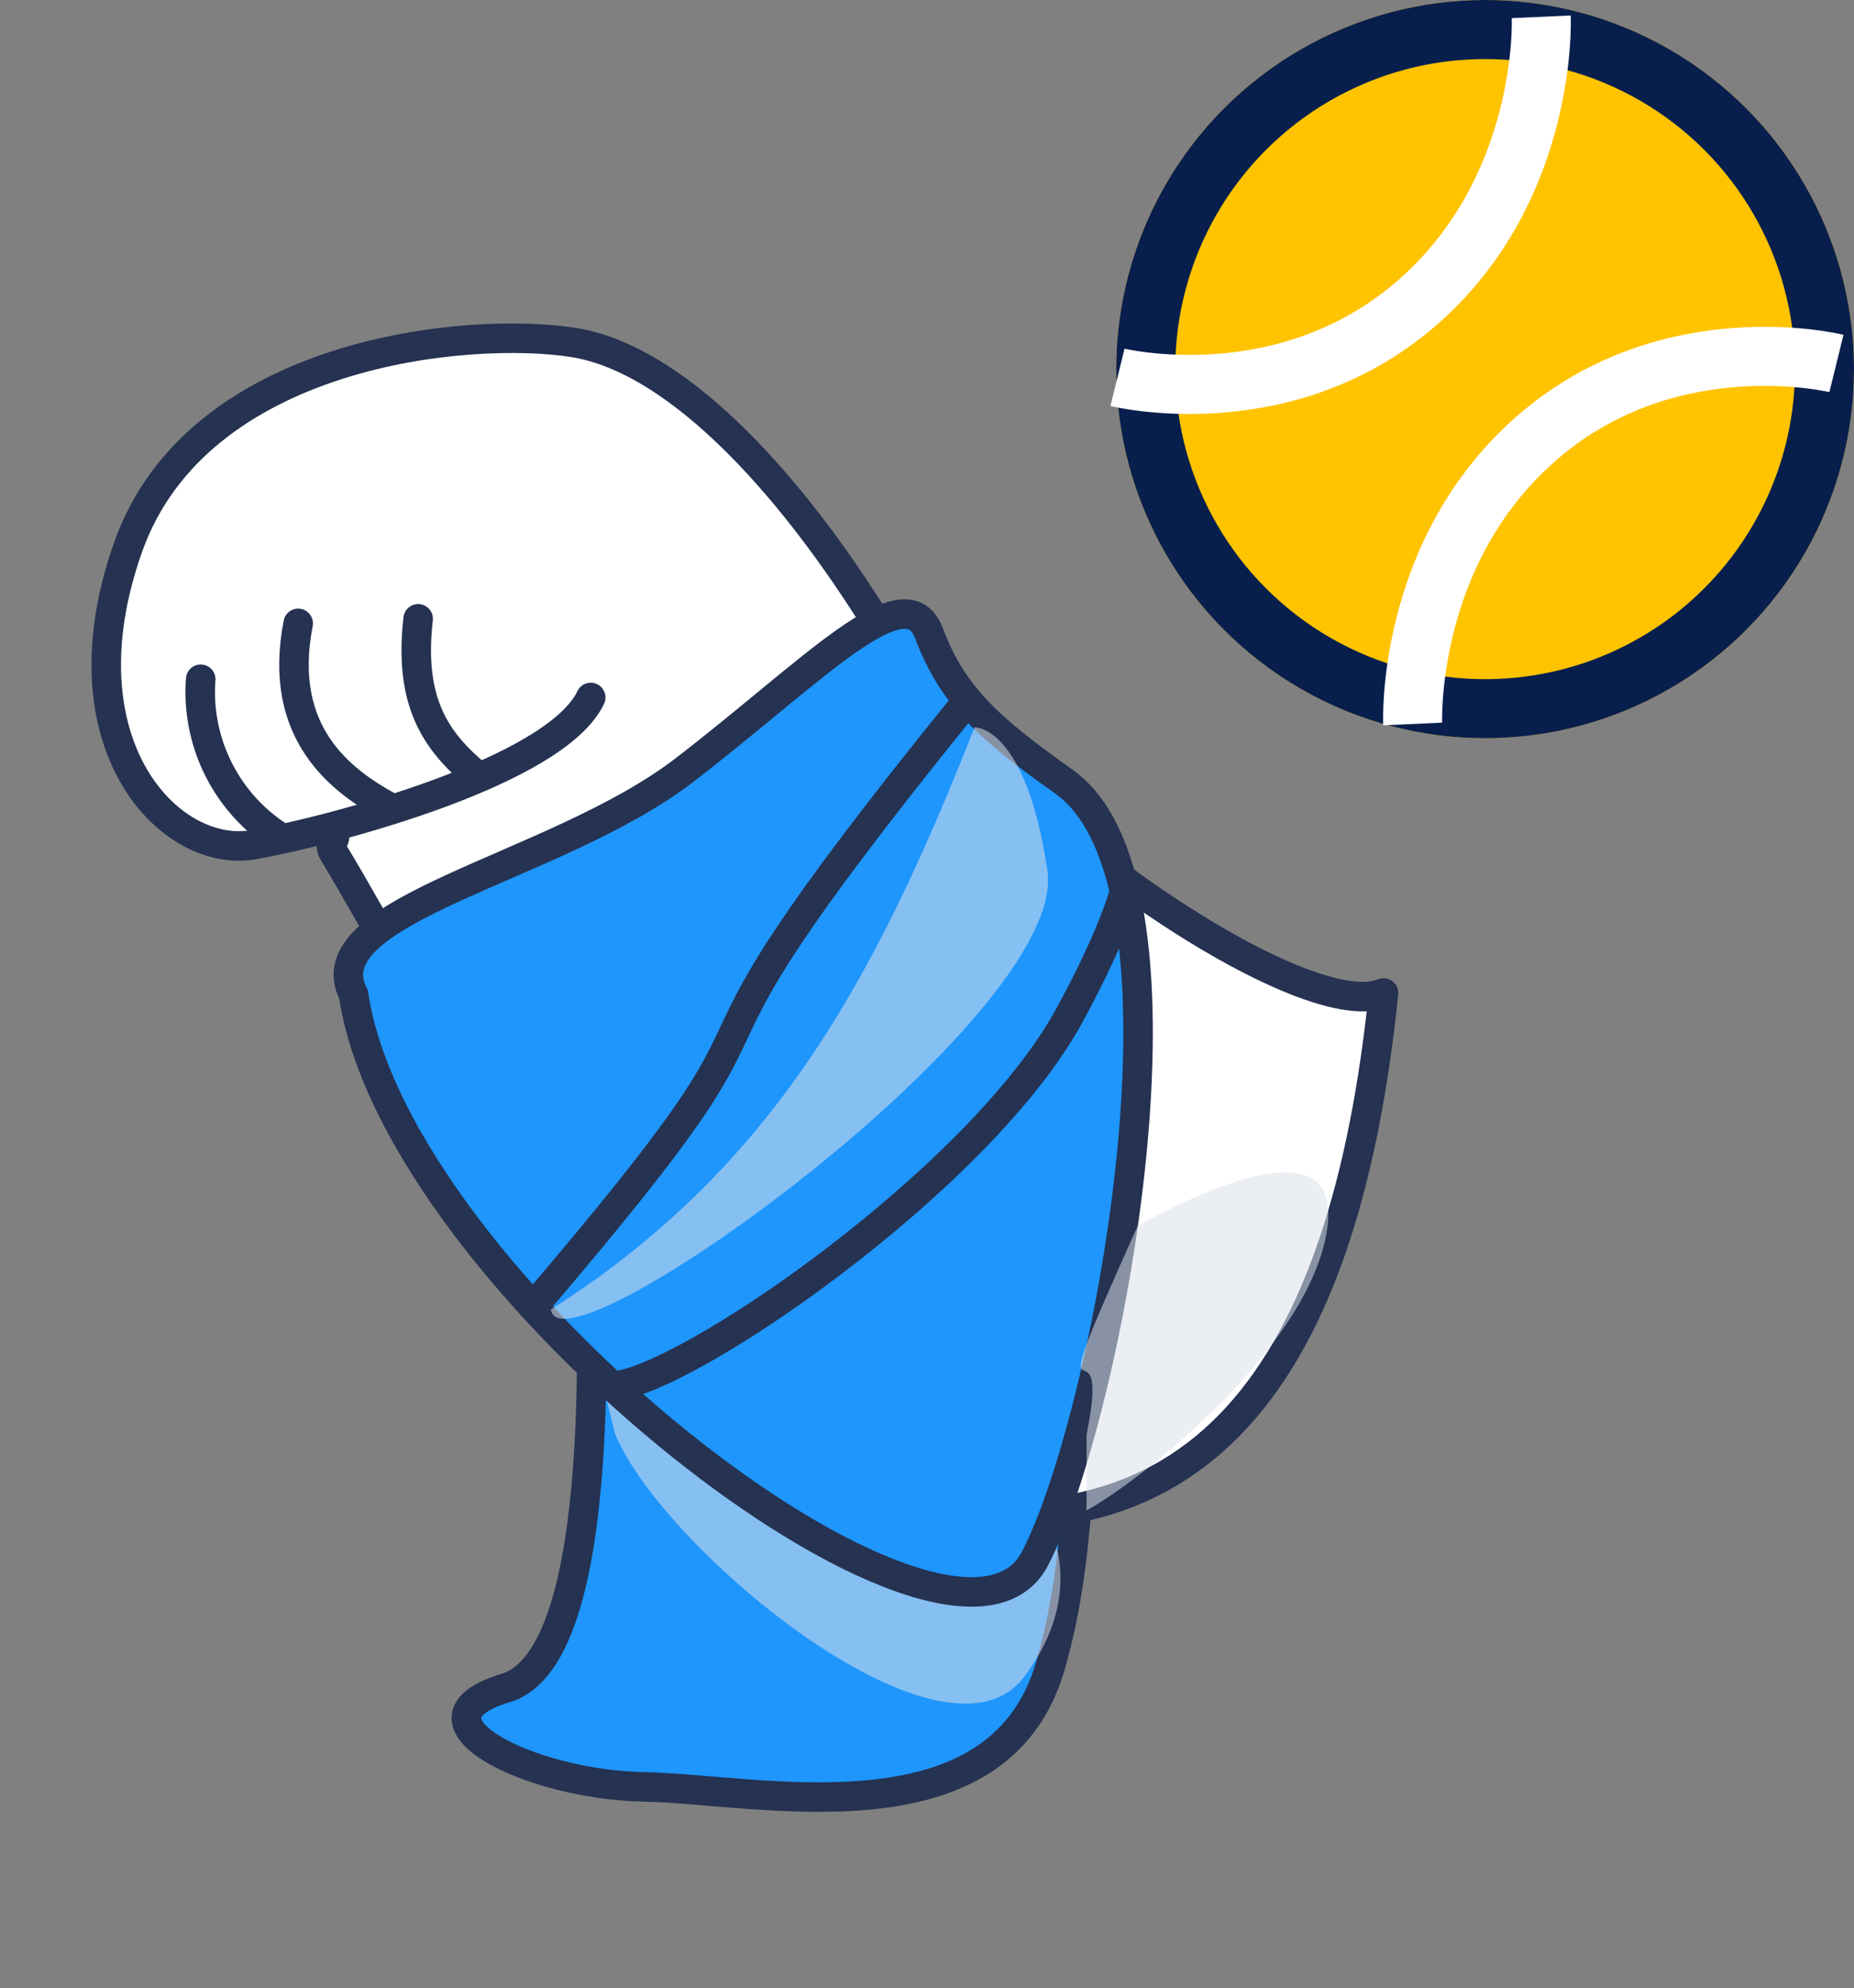 <svg xmlns="http://www.w3.org/2000/svg" width="125.649" height="134.656"><rect width="100%" height="100%" fill="#808080" stroke="none"/><defs><style>.cls-2{stroke-width:4px}.cls-2,.cls-6{fill:none}.cls-2{stroke:#fff}.cls-3{fill:#1e96fc}.cls-3,.cls-5,.cls-6{stroke:#253251;stroke-linecap:round;stroke-linejoin:round;stroke-width:2px}.cls-4{fill:#dae0e9;opacity:.55;mix-blend-mode:multiply;isolation:isolate}.cls-5{fill:#fff}</style></defs><g id="picto-urgence" transform="translate(-627.351 -2172.018)"><g id="balle" transform="translate(-11281 11280.018)"><g id="Ellipse_871" fill="#ffc300" stroke="#081f4d" stroke-width="4" transform="translate(11984 -9108)"><circle cx="25" cy="25" r="25" stroke="none"/><circle cx="25" cy="25" r="23" fill="none"/></g><path id="Tracé_32453" d="M12032.81-9083.383s-11.26-2.775-20.253 5-8.466 19.417-8.466 19.417" class="cls-2"/><path id="Tracé_32454" d="M12004.085-9059.445s11.26 2.775 20.253-5 8.466-19.417 8.466-19.417" class="cls-2" transform="translate(-20 -22.999)"/></g><g id="Patte_cassée" transform="rotate(-24 5506.78 -361.915)"><path id="Tracé_25030" d="M21.192 0c-1.529 3.472-10.34 27-17.816 26.048S2.187 32.7 9.189 35.972s20.256 13.387 28.446 3.793 13.275-26.55 13.275-26.55z" class="cls-3" transform="translate(0 60.639)"/><g id="patte_bandée_-_copie" transform="translate(5.392)"><path id="Tracé_25031" d="M0 6.473c-.267 8.4 10.8 30.715 18.665 26.3s5.348-11.621 5.348-11.621L1.156 0z" class="cls-4" transform="translate(11.744 67.502)"/><path id="Tracé_25032" d="M30.524 27.745c-4.21 3.6-19.477 1.157-24.91-.18-5.632-1.386-9.3-11.634.4-21.866S33.152 1.364 39.23 5.3s9.87 15.254 11.334 27.8 14.9 34.672 20.906 34.782C58.779 89.963 44.1 99.366 25.68 84.812c-12.329-8.97-13.99-43.961-15.356-54.594-.1-.768.647-.651.508-1.141" class="cls-5"/><path id="Tracé_25033" d="M1.335 11.3C-.218 8.112-.9 4.952 2.022 0" class="cls-6" transform="translate(19.984 18.121)"/><path id="Tracé_25034" d="M1.957 11.971A11.641 11.641 0 011.389 0" class="cls-6" transform="translate(5.49 15.865)"/><path id="Tracé_25035" d="M2.882 13.849C.625 10.893-2.006 6.191 2.328 0" class="cls-6" transform="translate(12.125 15.096)"/><path id="Tracé_25036" d="M.809 8.623c-5.356 19.1 17.286 61.111 26.641 53.684 8.365-6.641 29.383-36.859 23.207-47.272-3.2-5.4-4.538-8.388-4.271-12.9s-8.236-.85-18.936 1.722S.426 2.131.809 8.623z" class="cls-3" transform="translate(6.848 30.969)"/><path id="Tracé_25037" d="M42.791 0C8.952 17.285 30.207 10.753 0 25.12" class="cls-5" transform="translate(10.175 38.733)"/><path id="Tracé_25038" d="M45.723 0s-1.731 2.448-7.26 6.656C28.319 14.384 4.335 18.725 0 16.969" class="cls-6" transform="translate(12.9 53.982)"/><path id="Tracé_25039" d="M26.58 37.486c3.8-.267 18.47-3.873 22.752-10.941s-11.765-5.238-11.765-5.238C24.188 33.27 34.2 25.016 28.668 32.8z" class="cls-4" transform="translate(12.246 54.225)"/><path id="Tracé_25040" d="M42.868 10.865C40.2 20.464-1.342 29.053.033 24.341 17.782 21.689 29.252 12.8 42.3 0c0 0 3.238 1.263.568 10.865z" class="cls-4" transform="translate(11.166 40.174)"/></g></g></g></svg>